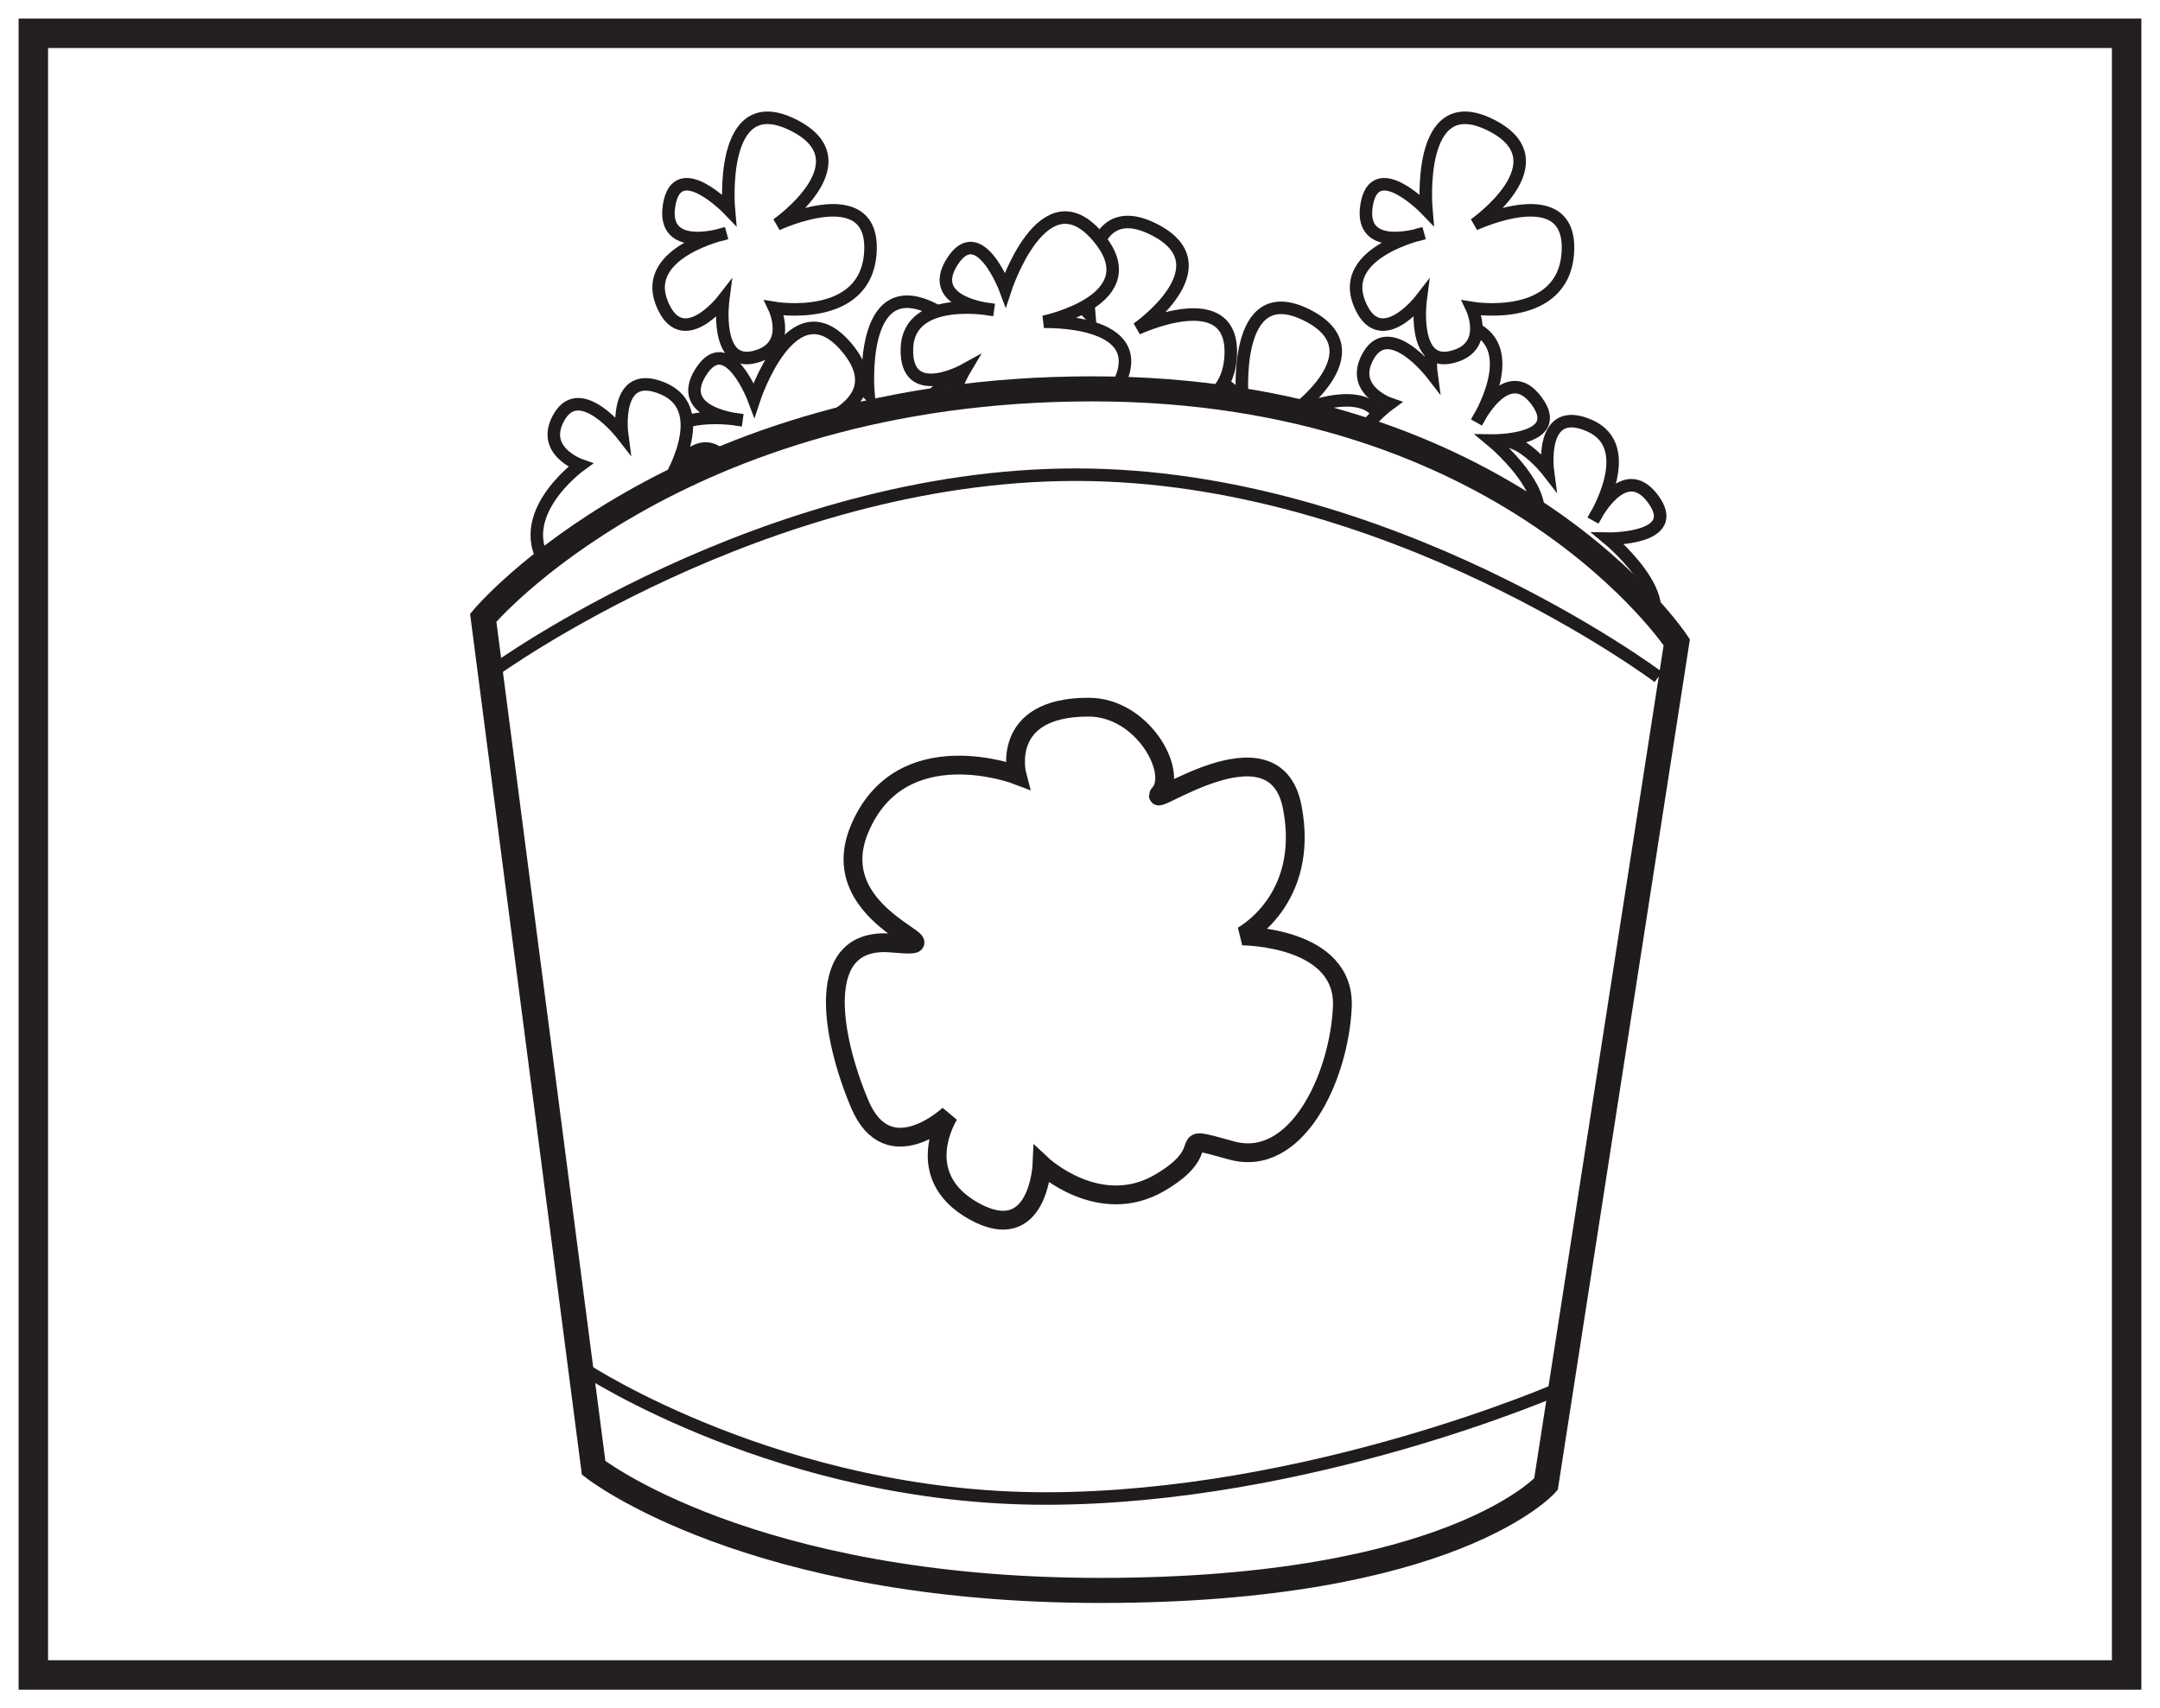 <?xml version="1.0" encoding="UTF-8"?>
<svg xmlns="http://www.w3.org/2000/svg" xmlns:xlink="http://www.w3.org/1999/xlink" width="220pt" height="174pt" viewBox="0 0 220 174" version="1.1">
<g id="surface1">
<rect x="0" y="0" width="220" height="174" style="fill:rgb(100%,100%,100%);fill-opacity:1;stroke:none;"/>
<path style=" stroke:none;fill-rule:nonzero;fill:rgb(100%,100%,100%);fill-opacity:1;" d="M 3.395 3.391 L 216.602 3.391 L 216.602 170.609 L 3.395 170.609 Z M 3.395 3.391 "/>
<path style=" stroke:none;fill-rule:nonzero;fill:rgb(13.73%,12.16%,12.549%);fill-opacity:1;" d="M 218.102 1.891 L 1.895 1.891 L 1.895 172.109 L 218.102 172.109 Z M 215.102 169.109 L 4.895 169.109 L 4.895 4.891 L 215.102 4.891 Z M 215.102 169.109 "/>
<path style="fill:none;stroke-width:1.276;stroke-linecap:butt;stroke-linejoin:miter;stroke:rgb(13%,11.327%,11.311%);stroke-opacity:1;stroke-miterlimit:4;" d="M -0.002 0.001 C -0.002 0.001 -1.107 12.411 6.522 8.638 C 14.084 4.896 4.901 -1.515 4.901 -1.515 C 4.901 -1.515 14.779 3.126 14.424 -4.241 C 14.068 -11.612 4.631 -10.022 4.631 -10.022 C 4.631 -10.022 6.565 -14.093 2.541 -15.034 C -1.478 -15.972 -0.584 -9.202 -0.584 -9.202 C -0.584 -9.202 -4.822 -14.679 -6.849 -9.472 C -8.869 -4.261 -0.26 -2.405 -0.26 -2.405 C -0.26 -2.405 -6.9 -4.64 -6.084 0.435 C -5.271 5.509 -0.002 0.001 -0.002 0.001 Z M -0.002 0.001 " transform="matrix(1,0,0,-1,126.541,40.708)"/>
<path style="fill:none;stroke-width:1.276;stroke-linecap:butt;stroke-linejoin:miter;stroke:rgb(13%,11.327%,11.311%);stroke-opacity:1;stroke-miterlimit:4;" d="M -0.002 0 C -0.002 0 -1.107 12.41 6.522 8.641 C 14.08 4.895 4.897 -1.508 4.897 -1.508 C 4.897 -1.508 14.779 3.125 14.42 -4.242 C 14.069 -11.609 4.631 -10.019 4.631 -10.019 C 4.631 -10.019 6.561 -14.09 2.545 -15.027 C -1.478 -15.976 -0.588 -9.199 -0.588 -9.199 C -0.588 -9.199 -4.826 -14.676 -6.849 -9.469 C -8.873 -4.258 -0.256 -2.394 -0.256 -2.394 C -0.256 -2.394 -6.9 -4.633 -6.088 0.438 C -5.271 5.512 -0.002 0 -0.002 0 Z M -0.002 0 " transform="matrix(1,0,0,-1,88.451,40.086)"/>
<path style=" stroke:none;fill-rule:nonzero;fill:rgb(100%,100%,100%);fill-opacity:1;" d="M 110.93 31.965 C 110.93 31.965 109.824 19.555 117.453 23.328 C 125.016 27.07 115.828 33.477 115.828 33.477 C 115.828 33.477 125.707 28.84 125.352 36.211 C 124.996 43.57 115.559 41.988 115.559 41.988 C 115.559 41.988 117.492 46.055 113.473 46.996 C 109.453 47.938 110.348 41.168 110.348 41.168 C 110.348 41.168 106.102 46.645 104.082 41.434 C 102.059 36.227 110.672 34.367 110.672 34.367 C 110.672 34.367 104.031 36.602 104.844 31.527 C 105.656 26.453 110.93 31.965 110.93 31.965 "/>
<path style="fill:none;stroke-width:1.276;stroke-linecap:butt;stroke-linejoin:miter;stroke:rgb(13%,11.327%,11.311%);stroke-opacity:1;stroke-miterlimit:4;" d="M -0.001 0.001 C -0.001 0.001 -1.106 12.411 6.523 8.638 C 14.085 4.896 4.898 -1.511 4.898 -1.511 C 4.898 -1.511 14.777 3.126 14.421 -4.245 C 14.066 -11.604 4.628 -10.022 4.628 -10.022 C 4.628 -10.022 6.562 -14.089 2.542 -15.03 C -1.477 -15.972 -0.583 -9.202 -0.583 -9.202 C -0.583 -9.202 -4.829 -14.679 -6.848 -9.468 C -8.872 -4.261 -0.259 -2.401 -0.259 -2.401 C -0.259 -2.401 -6.899 -4.636 -6.087 0.439 C -5.274 5.513 -0.001 0.001 -0.001 0.001 Z M -0.001 0.001 " transform="matrix(1,0,0,-1,110.93,31.966)"/>
<path style=" stroke:none;fill-rule:nonzero;fill:rgb(100%,100%,100%);fill-opacity:1;" d="M 102.398 29.465 C 102.398 29.465 106.27 17.621 111.797 24.098 C 117.27 30.508 106.305 32.781 106.305 32.781 C 106.305 32.781 117.215 32.414 113.984 39.043 C 110.758 45.676 102.707 40.5 102.707 40.5 C 102.707 40.5 102.879 45 98.812 44.281 C 94.746 43.562 98.238 37.688 98.238 37.688 C 98.238 37.688 92.18 41.051 92.371 35.469 C 92.57 29.883 101.219 31.566 101.219 31.566 C 101.219 31.566 94.23 31.012 96.977 26.668 C 99.723 22.324 102.398 29.465 102.398 29.465 "/>
<path style="fill:none;stroke-width:1.276;stroke-linecap:butt;stroke-linejoin:miter;stroke:rgb(13%,11.327%,11.311%);stroke-opacity:1;stroke-miterlimit:4;" d="M -0.001 0.001 C -0.001 0.001 3.87 11.845 9.397 5.369 C 14.87 -1.042 3.905 -3.315 3.905 -3.315 C 3.905 -3.315 14.815 -2.948 11.584 -9.577 C 8.358 -16.209 0.307 -11.034 0.307 -11.034 C 0.307 -11.034 0.479 -15.534 -3.587 -14.815 C -7.654 -14.096 -4.162 -8.221 -4.162 -8.221 C -4.162 -8.221 -10.22 -11.584 -10.029 -6.002 C -9.83 -0.417 -1.181 -2.1 -1.181 -2.1 C -1.181 -2.1 -8.169 -1.545 -5.423 2.798 C -2.677 7.142 -0.001 0.001 -0.001 0.001 Z M -0.001 0.001 " transform="matrix(1,0,0,-1,102.4,29.466)"/>
<path style=" stroke:none;fill-rule:nonzero;fill:rgb(100%,100%,100%);fill-opacity:1;" d="M 76.797 40.703 C 76.797 40.703 80.668 28.863 86.191 35.336 C 91.668 41.75 80.707 44.023 80.707 44.023 C 80.707 44.023 91.609 43.648 88.383 50.285 C 85.152 56.918 77.105 51.738 77.105 51.738 C 77.105 51.738 77.281 56.242 73.215 55.52 C 69.145 54.805 72.633 48.93 72.633 48.93 C 72.633 48.93 66.578 52.293 66.77 46.707 C 66.969 41.121 75.613 42.805 75.613 42.805 C 75.613 42.805 68.629 42.25 71.371 37.906 C 74.117 33.562 76.797 40.703 76.797 40.703 "/>
<path style="fill:none;stroke-width:1.276;stroke-linecap:butt;stroke-linejoin:miter;stroke:rgb(13%,11.327%,11.311%);stroke-opacity:1;stroke-miterlimit:4;" d="M -0 -0.001 C -0 -0.001 3.871 11.839 9.394 5.367 C 14.871 -1.048 3.91 -3.321 3.91 -3.321 C 3.91 -3.321 14.812 -2.946 11.586 -9.583 C 8.355 -16.215 0.308 -11.036 0.308 -11.036 C 0.308 -11.036 0.484 -15.54 -3.582 -14.817 C -7.653 -14.102 -4.164 -8.227 -4.164 -8.227 C -4.164 -8.227 -10.219 -11.59 -10.028 -6.005 C -9.828 -0.419 -1.184 -2.102 -1.184 -2.102 C -1.184 -2.102 -8.168 -1.548 -5.426 2.796 C -2.68 7.14 -0 -0.001 -0 -0.001 Z M -0 -0.001 " transform="matrix(1,0,0,-1,76.797,40.703)"/>
<path style=" stroke:none;fill-rule:nonzero;fill:rgb(100%,100%,100%);fill-opacity:1;" d="M 69.504 51.121 C 69.504 51.121 79.109 59.043 71.07 61.824 C 63.098 64.578 64.988 53.543 64.988 53.543 C 64.988 53.543 61.348 63.832 56.352 58.41 C 51.352 52.98 59.113 47.379 59.113 47.379 C 59.113 47.379 54.863 45.895 57.012 42.375 C 59.168 38.848 63.359 44.238 63.359 44.238 C 63.359 44.238 62.441 37.371 67.57 39.594 C 72.699 41.812 67.977 49.25 67.977 49.25 C 67.977 49.25 71.043 42.949 74.086 47.094 C 77.129 51.23 69.504 51.121 69.504 51.121 "/>
<path style="fill:none;stroke-width:1.276;stroke-linecap:butt;stroke-linejoin:miter;stroke:rgb(13%,11.327%,11.311%);stroke-opacity:1;stroke-miterlimit:4;" d="M 0.001 0 C 0.001 0 9.606 -7.922 1.567 -10.703 C -6.405 -13.457 -4.515 -2.422 -4.515 -2.422 C -4.515 -2.422 -8.155 -12.711 -13.151 -7.289 C -18.151 -1.859 -10.39 3.742 -10.39 3.742 C -10.39 3.742 -14.64 5.227 -12.491 8.746 C -10.335 12.274 -6.144 6.883 -6.144 6.883 C -6.144 6.883 -7.062 13.75 -1.933 11.528 C 3.196 9.309 -1.526 1.871 -1.526 1.871 C -1.526 1.871 1.54 8.172 4.583 4.028 C 7.626 -0.109 0.001 0 0.001 0 Z M 0.001 0 " transform="matrix(1,0,0,-1,69.503,51.121)"/>
<path style=" stroke:none;fill-rule:nonzero;fill:rgb(100%,100%,100%);fill-opacity:1;" d="M 163.793 54.867 C 163.793 54.867 173.406 62.789 165.363 65.574 C 157.387 68.328 159.277 57.289 159.277 57.289 C 159.277 57.289 155.641 67.582 150.645 62.152 C 145.645 56.723 153.406 51.121 153.406 51.121 C 153.406 51.121 149.152 49.641 151.305 46.117 C 153.461 42.594 157.652 47.988 157.652 47.988 C 157.652 47.988 156.73 41.121 161.863 43.34 C 166.992 45.559 162.266 52.996 162.266 52.996 C 162.266 52.996 165.336 46.695 168.375 50.836 C 171.418 54.98 163.793 54.867 163.793 54.867 "/>
<path style="fill:none;stroke-width:1.276;stroke-linecap:butt;stroke-linejoin:miter;stroke:rgb(13%,11.327%,11.311%);stroke-opacity:1;stroke-miterlimit:4;" d="M 0.001 -0.002 C 0.001 -0.002 9.614 -7.924 1.571 -10.709 C -6.406 -13.463 -4.515 -2.424 -4.515 -2.424 C -4.515 -2.424 -8.152 -12.717 -13.148 -7.287 C -18.148 -1.857 -10.386 3.744 -10.386 3.744 C -10.386 3.744 -14.64 5.225 -12.488 8.748 C -10.331 12.272 -6.14 6.877 -6.14 6.877 C -6.14 6.877 -7.062 13.744 -1.929 11.526 C 3.2 9.307 -1.527 1.869 -1.527 1.869 C -1.527 1.869 1.544 8.17 4.583 4.029 C 7.626 -0.115 0.001 -0.002 0.001 -0.002 Z M 0.001 -0.002 " transform="matrix(1,0,0,-1,163.792,54.865)"/>
<path style=" stroke:none;fill-rule:nonzero;fill:rgb(100%,100%,100%);fill-opacity:1;" d="M 151.93 44.875 C 151.93 44.875 161.539 52.801 153.5 55.582 C 145.523 58.336 147.41 47.297 147.41 47.297 C 147.41 47.297 143.777 57.59 138.781 52.164 C 133.781 46.734 141.543 41.133 141.543 41.133 C 141.543 41.133 137.289 39.656 139.441 36.125 C 141.594 32.602 145.785 37.996 145.785 37.996 C 145.785 37.996 144.867 31.129 149.996 33.348 C 155.125 35.57 150.398 43.004 150.398 43.004 C 150.398 43.004 153.473 36.703 156.512 40.844 C 159.555 44.988 151.93 44.875 151.93 44.875 "/>
<path style="fill:none;stroke-width:1.276;stroke-linecap:butt;stroke-linejoin:miter;stroke:rgb(13%,11.327%,11.311%);stroke-opacity:1;stroke-miterlimit:4;" d="M 0.002 0.001 C 0.002 0.001 9.611 -7.924 1.572 -10.706 C -6.405 -13.46 -4.518 -2.42 -4.518 -2.42 C -4.518 -2.42 -8.151 -12.713 -13.147 -7.288 C -18.147 -1.858 -10.385 3.744 -10.385 3.744 C -10.385 3.744 -14.639 5.22 -12.487 8.751 C -10.334 12.275 -6.143 6.88 -6.143 6.88 C -6.143 6.88 -7.061 13.747 -1.932 11.529 C 3.197 9.306 -1.53 1.872 -1.53 1.872 C -1.53 1.872 1.545 8.173 4.584 4.033 C 7.627 -0.112 0.002 0.001 0.002 0.001 Z M 0.002 0.001 " transform="matrix(1,0,0,-1,151.928,44.876)"/>
<path style="fill-rule:nonzero;fill:rgb(100%,100%,100%);fill-opacity:1;stroke-width:2.553;stroke-linecap:butt;stroke-linejoin:miter;stroke:rgb(13%,11.327%,11.311%);stroke-opacity:1;stroke-miterlimit:4;" d="M -0.002 0.001 C -0.002 0.001 19.565 23.314 62.03 23.314 C 104.495 23.314 121.561 -2.499 121.561 -2.499 L 108.241 -88.256 C 108.241 -88.256 98.666 -99.077 62.862 -99.077 C 27.061 -99.077 11.241 -86.589 11.241 -86.589 Z M -0.002 0.001 " transform="matrix(1,0,0,-1,49.22,62.923)"/>
<path style=" stroke:none;fill-rule:nonzero;fill:rgb(100%,100%,100%);fill-opacity:1;" d="M 145.273 21.348 C 145.273 21.348 144.168 8.938 151.797 12.715 C 159.359 16.453 150.176 22.859 150.176 22.859 C 150.176 22.859 160.055 18.227 159.695 25.594 C 159.344 32.961 149.906 31.371 149.906 31.371 C 149.906 31.371 151.84 35.441 147.816 36.379 C 143.797 37.324 144.688 30.551 144.688 30.551 C 144.688 30.551 140.449 36.027 138.426 30.816 C 136.402 25.605 145.016 23.754 145.016 23.754 C 145.016 23.754 138.375 25.988 139.188 20.918 C 140 15.84 145.273 21.348 145.273 21.348 "/>
<path style="fill:none;stroke-width:1.276;stroke-linecap:butt;stroke-linejoin:miter;stroke:rgb(13%,11.327%,11.311%);stroke-opacity:1;stroke-miterlimit:4;" d="M -0.001 0.002 C -0.001 0.002 -1.107 12.412 6.522 8.634 C 14.084 4.896 4.901 -1.51 4.901 -1.51 C 4.901 -1.51 14.78 3.123 14.42 -4.244 C 14.069 -11.612 4.631 -10.022 4.631 -10.022 C 4.631 -10.022 6.565 -14.092 2.542 -15.03 C -1.478 -15.975 -0.587 -9.201 -0.587 -9.201 C -0.587 -9.201 -4.826 -14.678 -6.849 -9.467 C -8.873 -4.256 -0.259 -2.405 -0.259 -2.405 C -0.259 -2.405 -6.9 -4.639 -6.087 0.431 C -5.275 5.509 -0.001 0.002 -0.001 0.002 Z M -0.001 0.002 " transform="matrix(1,0,0,-1,145.275,21.349)"/>
<path style="fill:none;stroke-width:1.276;stroke-linecap:butt;stroke-linejoin:miter;stroke:rgb(13%,11.327%,11.311%);stroke-opacity:1;stroke-miterlimit:4;" d="M -0.001 -0.001 C -0.001 -0.001 27.475 19.984 59.323 19.984 C 91.171 19.984 118.643 -0.626 118.643 -0.626 " transform="matrix(1,0,0,-1,50.263,68.335)"/>
<path style="fill:none;stroke-width:1.276;stroke-linecap:butt;stroke-linejoin:miter;stroke:rgb(13%,11.327%,11.311%);stroke-opacity:1;stroke-miterlimit:4;" d="M -0.001 0.001 C -0.001 0.001 19.983 -13.112 46.835 -13.112 C 73.683 -13.112 99.288 -1.874 99.288 -1.874 " transform="matrix(1,0,0,-1,59.63,139.525)"/>
<path style="fill:none;stroke-width:1.915;stroke-linecap:butt;stroke-linejoin:miter;stroke:rgb(13%,11.327%,11.311%);stroke-opacity:1;stroke-miterlimit:4;" d="M -0.002 -0.001 C 5.51 -0.001 9.1 -6.556 7.284 -8.739 C 5.459 -10.923 18.936 -0.727 20.756 -10.196 C 22.577 -19.661 15.659 -23.306 15.659 -23.306 C 15.659 -23.306 26.217 -23.306 25.854 -30.587 C 25.491 -37.872 21.12 -46.974 14.565 -45.153 C 8.01 -43.333 13.471 -44.79 7.284 -48.431 C 1.092 -52.071 -4.736 -46.61 -4.736 -46.61 C -4.736 -46.61 -5.099 -54.985 -11.654 -51.345 C -18.209 -47.7 -14.205 -41.509 -14.205 -41.509 C -14.205 -41.509 -20.392 -47.337 -23.306 -40.415 C -26.22 -33.501 -28.041 -23.306 -20.025 -24.032 C -12.017 -24.759 -27.31 -21.849 -23.306 -12.38 C -19.087 -2.407 -7.283 -6.919 -7.283 -6.919 C -7.283 -6.919 -9.103 -0.001 -0.002 -0.001 Z M -0.002 -0.001 " transform="matrix(1,0,0,-1,110.865,72.03)"/>
<path style="fill:none;stroke-width:1.276;stroke-linecap:butt;stroke-linejoin:miter;stroke:rgb(13%,11.327%,11.311%);stroke-opacity:1;stroke-miterlimit:4;" d="M -0.001 0.002 C -0.001 0.002 -1.107 12.412 6.522 8.634 C 14.085 4.896 4.901 -1.51 4.901 -1.51 C 4.901 -1.51 14.776 3.123 14.421 -4.244 C 14.069 -11.612 4.632 -10.022 4.632 -10.022 C 4.632 -10.022 6.565 -14.092 2.542 -15.03 C -1.478 -15.975 -0.587 -9.201 -0.587 -9.201 C -0.587 -9.201 -4.825 -14.678 -6.849 -9.467 C -8.872 -4.256 -0.259 -2.405 -0.259 -2.405 C -0.259 -2.405 -6.9 -4.639 -6.087 0.431 C -5.275 5.509 -0.001 0.002 -0.001 0.002 Z M -0.001 0.002 " transform="matrix(1,0,0,-1,74.236,21.349)"/>
</g>
</svg>
